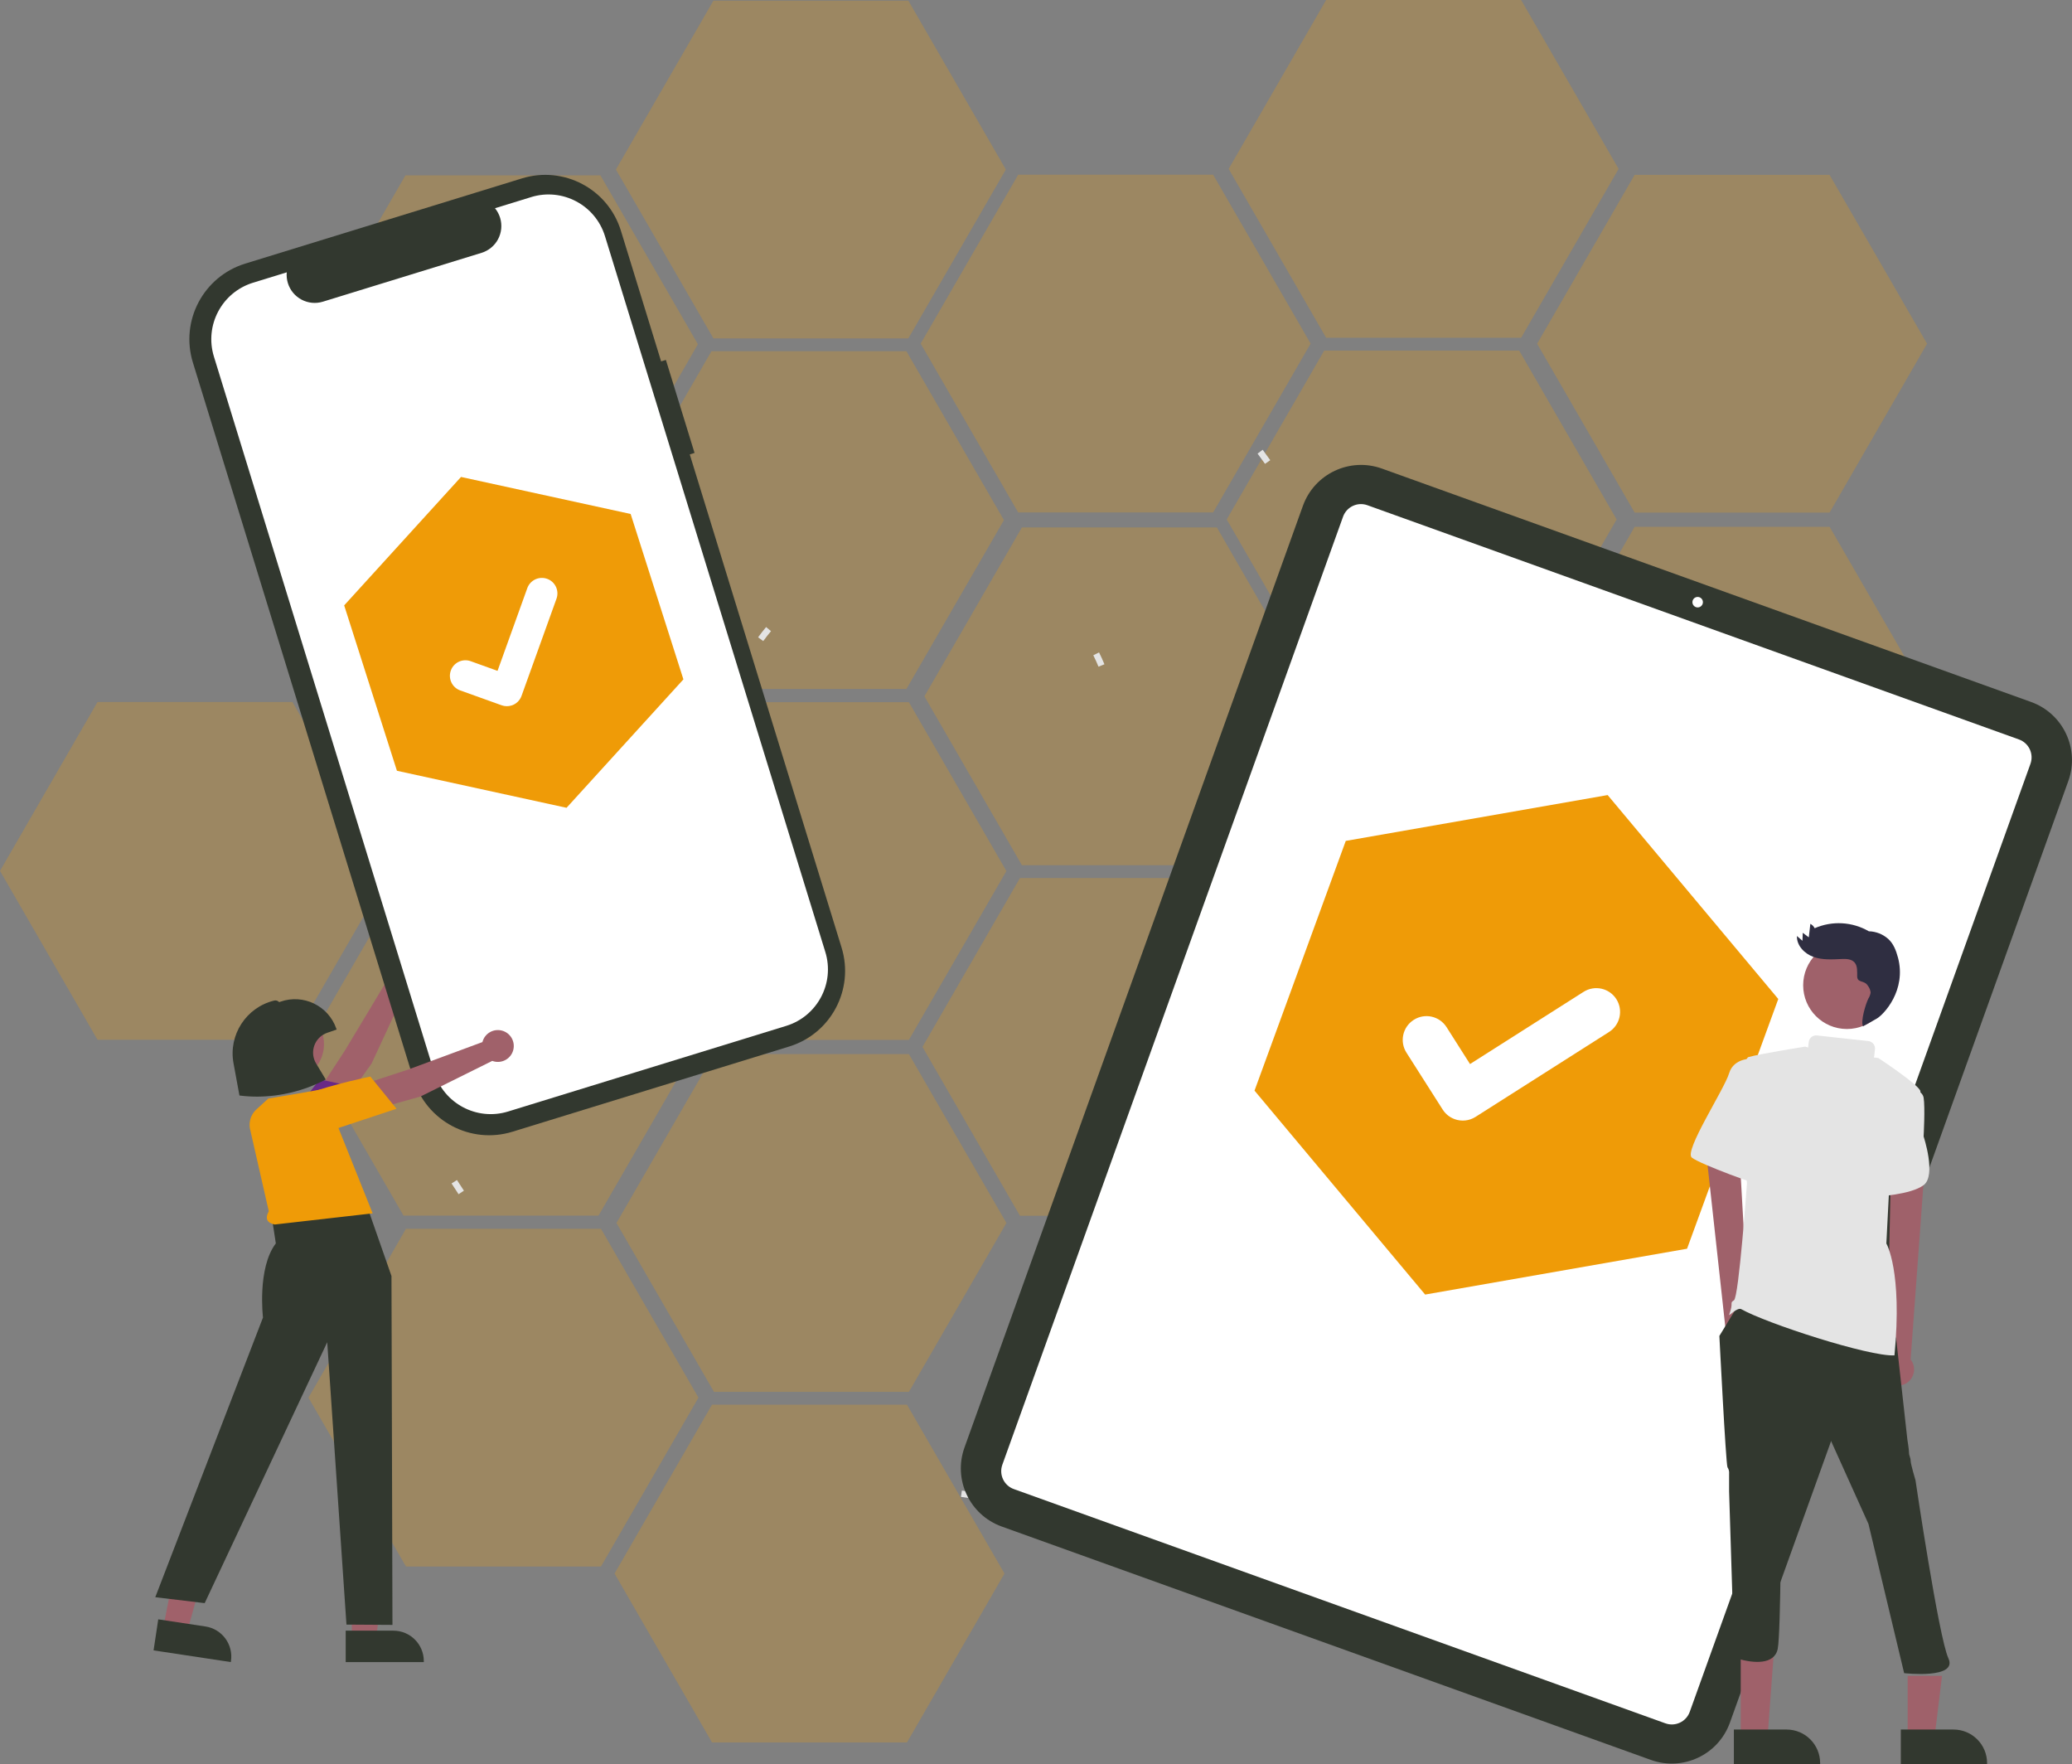 <svg xmlns="http://www.w3.org/2000/svg" id="Camada_2" viewBox="0 0 971.59 827.11"><rect x="0" y="0" width="971.59" height="827.11" fill="#808080" stroke="none"/><defs><style>      .cls-1 {        fill: #2f2e41;      }      .cls-2 {        fill: #fff;      }      .cls-3 {        fill: #9f616a;      }      .cls-4 {        opacity: .25;      }      .cls-5 {        fill: #ef9b07;      }      .cls-6 {        fill: #a0616a;      }      .cls-7 {        fill: #32382f;      }      .cls-8 {        fill: #e4e4e4;      }      .cls-9 {        fill: #692986;      }    </style></defs><g id="Camada_1-2" data-name="Camada_1"><g><g class="cls-4"><polygon class="cls-5" points="281.54 82.21 190.11 82.21 144.39 161.39 190.11 240.57 281.54 240.57 327.26 161.39 281.54 82.21"></polygon><polygon class="cls-5" points="425.04 164.66 333.61 164.66 287.9 243.84 333.61 323.02 425.04 323.02 470.76 243.84 425.04 164.66"></polygon><polygon class="cls-5" points="425.94 .3 334.53 .3 288.81 79.48 334.53 158.66 425.94 158.66 471.66 79.48 425.94 .3"></polygon><polygon class="cls-5" points="137.13 329.12 45.72 329.12 0 408.3 45.72 487.48 137.13 487.48 182.85 408.3 137.13 329.12"></polygon><polygon class="cls-5" points="280.65 411.57 189.22 411.57 143.5 490.75 189.22 569.93 280.65 569.93 326.35 490.75 280.65 411.57"></polygon><polygon class="cls-5" points="281.55 247.21 190.12 247.21 144.4 326.39 190.12 405.57 281.55 405.57 327.27 326.39 281.55 247.21"></polygon><polygon class="cls-5" points="426.19 329.19 334.77 329.19 289.06 408.37 334.77 487.54 426.19 487.54 471.91 408.37 426.19 329.19"></polygon><polygon class="cls-5" points="569.69 411.64 478.27 411.64 432.56 490.82 478.27 569.99 569.69 569.99 615.41 490.82 569.69 411.64"></polygon><polygon class="cls-5" points="570.61 247.28 479.18 247.28 433.46 326.46 479.18 405.63 570.61 405.63 616.31 326.46 570.61 247.28"></polygon><polygon class="cls-5" points="281.8 576.08 190.37 576.08 144.65 655.26 190.37 734.44 281.8 734.44 327.52 655.26 281.8 576.08"></polygon><polygon class="cls-5" points="425.3 658.55 333.87 658.55 288.17 737.73 333.87 816.9 425.3 816.9 471.02 737.73 425.3 658.55"></polygon><polygon class="cls-5" points="426.21 494.19 334.79 494.19 289.07 573.37 334.79 652.54 426.21 652.54 471.92 573.37 426.21 494.19"></polygon></g><g class="cls-4"><polygon class="cls-5" points="568.86 81.91 477.44 81.91 431.72 161.09 477.44 240.26 568.86 240.26 614.57 161.09 568.86 81.91"></polygon><polygon class="cls-5" points="712.37 164.36 620.94 164.36 575.22 243.54 620.94 322.71 712.37 322.71 758.07 243.54 712.37 164.36"></polygon><polygon class="cls-5" points="713.28 0 621.84 0 576.13 79.18 621.84 158.36 713.28 158.36 758.99 79.18 713.28 0"></polygon><polygon class="cls-5" points="857.91 81.97 766.5 81.97 720.78 161.15 766.5 240.33 857.91 240.33 903.63 161.15 857.91 81.97"></polygon><polygon class="cls-5" points="713.52 328.87 622.09 328.87 576.37 408.05 622.09 487.22 713.52 487.22 759.24 408.05 713.52 328.87"></polygon><polygon class="cls-5" points="857.02 411.34 765.59 411.34 719.89 490.51 765.59 569.69 857.02 569.69 902.74 490.51 857.02 411.34"></polygon><polygon class="cls-5" points="857.93 246.98 766.51 246.98 720.79 326.15 766.51 405.33 857.93 405.33 903.65 326.15 857.93 246.98"></polygon></g><g><path class="cls-8" d="M357.9,300.56l-2.42-1.78c1.2-1.63,2.47-3.25,3.76-4.8l2.3,1.92c-1.26,1.5-2.48,3.07-3.65,4.65Z"></path><path class="cls-8" d="M515.1,312.56c-.74-1.81-1.56-3.61-2.43-5.35l2.68-1.35c.91,1.81,1.76,3.68,2.53,5.57l-2.78,1.13Z"></path><path class="cls-8" d="M523.32,488.85l-1.03-2.82c1.85-.68,3.71-1.4,5.54-2.15l1.14,2.77c-1.86.77-3.76,1.5-5.65,2.19Z"></path><path class="cls-8" d="M376.44,464.83c-1.56-1.28-3.12-2.61-4.61-3.96l2.01-2.23c1.46,1.31,2.97,2.61,4.5,3.86l-1.9,2.32Z"></path><path class="cls-8" d="M293.39,162.35l-1.54-2.57c1.72-1.03,3.48-2.05,5.22-3.03l1.47,2.61c-1.72.97-3.45,1.98-5.15,3Z"></path><path class="cls-8" d="M593.19,217.47c-1.14-1.62-2.31-3.24-3.5-4.81l2.4-1.8c1.2,1.6,2.4,3.25,3.55,4.89l-2.46,1.72Z"></path><path class="cls-8" d="M456.58,702.61c-1.99-.26-3.98-.53-5.97-.82l.43-2.97c1.97.29,3.94.56,5.92.81l-.38,2.98Z"></path><path class="cls-8" d="M215.03,559.89c-1.11-1.68-2.21-3.36-3.28-5.05l2.53-1.61c1.07,1.68,2.15,3.34,3.25,5l-2.5,1.66Z"></path><path class="cls-6" d="M159.69,518.92l-9.14-9.3,11.2-17.13,19.18-31.92c-1.71-3.75-.05-8.18,3.7-9.89s8.18-.05,9.89,3.7.05,8.18-3.7,9.89c-.25.11-.51.21-.77.3l-15.83,34.08-14.53,20.28Z"></path><path class="cls-9" d="M149.57,540.16c-2.19,3.39-6.16,5.19-10.16,4.6-3.81-.45-6.98-3.11-8.09-6.78-.81-2.58-.44-5.38,1.01-7.66,6.11-10.3,17.39-23.91,17.5-24.05l.18-.22,19.02,4.12-19.46,29.99Z"></path><path class="cls-7" d="M312.25,168.74l-2.24.69-18.86-61.26c-6.03-19.58-26.79-30.57-46.37-24.54h0l-129.79,39.96c-19.58,6.03-30.57,26.79-24.54,46.37,0,0,0,0,0,0h0s103.48,336.09,103.48,336.09c6.03,19.58,26.79,30.57,46.37,24.54h0l129.79-39.96c19.58-6.03,30.57-26.79,24.54-46.37h0s-71.19-231.22-71.19-231.22l2.24-.69-13.43-43.61Z"></path><path class="cls-2" d="M249.05,92.41l-16.94,5.22c4.6,5.63,3.78,13.92-1.85,18.52-1.32,1.08-2.83,1.89-4.46,2.39l-74.36,22.89c-6.95,2.14-14.31-1.76-16.45-8.71-.5-1.63-.68-3.34-.53-5.04l-15.82,4.87c-14.62,4.5-22.83,20.01-18.33,34.63l103.32,335.6c4.5,14.62,20.01,22.83,34.63,18.33h0l130.42-40.15c14.62-4.5,22.83-20.01,18.33-34.63h0l-103.32-335.6c-4.5-14.62-20.01-22.83-34.63-18.33Z"></path><path class="cls-7" d="M774.16,825.12l-304.47-109.45c-15.02-5.42-22.82-21.97-17.44-37l158.72-441.56c5.42-15.02,21.97-22.82,37-17.44l304.47,109.45c15.02,5.42,22.82,21.97,17.44,37l-158.72,441.56c-5.42,15.02-21.97,22.82-37,17.44Z"></path><path class="cls-2" d="M780.93,807.95l-305.55-109.83c-4.63-1.67-7.03-6.77-5.37-11.41l159.77-444.48c1.67-4.63,6.77-7.03,11.41-5.37l305.55,109.83c4.63,1.67,7.03,6.77,5.37,11.41l-159.77,444.48c-1.67,4.63-6.77,7.03-11.41,5.37Z"></path><circle class="cls-2" cx="796.06" cy="282.32" r="2.46"></circle><polygon class="cls-2" points="250.26 334.31 217.37 312 220.24 307.77 247.47 326.24 267.15 264.68 272.02 266.23 250.26 334.31"></polygon><polygon class="cls-2" points="691 552.36 678.92 503.49 685.2 501.94 695.21 542.4 765.88 501.07 769.14 506.66 691 552.36"></polygon><polygon class="cls-6" points="164.99 768.22 176.35 768.22 181.76 724.39 164.99 724.39 164.99 768.22"></polygon><path class="cls-7" d="M162.09,764.51h22.38s0,0,0,0c7.87,0,14.26,6.38,14.26,14.26v.46h-36.63s0-14.72,0-14.72Z"></path><polygon class="cls-6" points="76.52 763.3 87.76 765 99.65 722.47 84.93 719.97 76.52 763.3"></polygon><path class="cls-7" d="M74.21,759.2l22.12,3.34h0c7.79,1.18,13.14,8.44,11.97,16.23l-.07.46-36.22-5.48,2.2-14.56Z"></path><path class="cls-7" d="M142.33,561.62l26.42-5.75,14.82,42.36.46,163.57-21.57-.14-9.02-132.39-57.46,122.33-23.17-2.78,50.51-131.13s-2.78-23.17,6.02-34.75l-1.85-12.05,14.83-9.27Z"></path><path class="cls-5" d="M117.53,530.47c-1.23-3.69-.17-7.75,2.71-10.36l5.58-5.08,15.74-2.65,9.84-1.79,23.34,58.27-45.95,5.23c-3.37-.73-4.72-2.57-2.76-6.24l-8.52-37.38Z"></path><path class="cls-6" d="M173.16,520.82l-1.31-12.97,19.45-6.37,34.92-12.92c1.01-4,5.07-6.41,9.07-5.4,4,1.01,6.41,5.07,5.4,9.07-1.01,4-5.07,6.41-9.07,5.4-.27-.07-.53-.15-.79-.25l-33.66,16.7-24.02,6.74Z"></path><path class="cls-5" d="M151.98,531.07c-3.83,1.28-8.06.2-10.8-2.76-2.69-2.73-3.5-6.79-2.07-10.35.98-2.52,3.02-4.47,5.58-5.35,11.21-4.22,28.52-7.79,28.69-7.83l.28-.06,12.27,15.1-33.94,11.24Z"></path><circle class="cls-6" cx="134.65" cy="489.52" r="17.28"></circle><path class="cls-7" d="M120.66,514.14c-2.68,0-5.36-.16-8.02-.49l-.36-.04-2.78-15.11c-2.45-13.3,5.91-26.2,19.05-29.4.86-.22,1.77.06,2.36.73l.66-.23c10.69-3.73,22.38,1.92,26.11,12.61,0,0,0,0,0,0l.16.47-4.43,1.54c-5.13,1.79-7.84,7.4-6.05,12.53.22.64.51,1.25.86,1.83l4.53,7.54-.48.24c-9.78,5.04-20.6,7.71-31.6,7.78Z"></path><polygon class="cls-3" points="894.53 814.96 907.08 814.95 910.65 785.69 894.53 785.69 894.53 814.96"></polygon><path class="cls-7" d="M891.33,810.86h24.7s0,0,0,0c8.69,0,15.74,7.05,15.74,15.74v.51h-40.45s0-16.25,0-16.25Z"></path><polygon class="cls-3" points="816.25 814.96 828.8 814.95 832.38 766.57 816.25 766.57 816.25 814.96"></polygon><path class="cls-7" d="M813.05,810.86h24.7s0,0,0,0c8.69,0,15.74,7.05,15.74,15.74v.51h-40.45s0-16.25,0-16.25Z"></path><g><polygon class="cls-5" points="791.08 585.44 833.86 468.36 753.85 372.75 631.05 394.24 588.26 511.32 668.27 606.93 791.08 585.44"></polygon><path class="cls-2" d="M682.07,524.67c-2.26-.82-4.19-2.35-5.5-4.36l-.08-.12-16.97-26.65c-3.32-5.19-1.8-12.08,3.39-15.39,5.19-3.32,12.08-1.8,15.39,3.39,0,.01.02.03.03.04l10.98,17.28,53.25-33.85c5.19-3.3,12.08-1.77,15.38,3.43,0,0,0,0,0,0l-.34.22.34-.22c3.29,5.2,1.76,12.08-3.43,15.38l-62.63,39.82c-2.93,1.86-6.56,2.24-9.82,1.04Z"></path></g><path class="cls-3" d="M820.35,635.16c3.19-2.67,3.61-7.43.94-10.62-.28-.34-.6-.65-.94-.94l-5.6-98.62-15.99,3.61,10.57,96.32c-2.47,3.38-1.73,8.12,1.65,10.59,2.83,2.07,6.7,1.92,9.37-.34h0Z"></path><path class="cls-3" d="M885.27,648c-3.29-2.56-3.88-7.29-1.32-10.58.27-.35.58-.68.91-.97l2.03-98.76,16.11,3.03-7.08,96.64c2.59,3.29,2.02,8.05-1.27,10.64-2.75,2.17-6.63,2.17-9.38,0Z"></path><circle class="cls-3" cx="866.05" cy="461.91" r="20.52"></circle><path class="cls-8" d="M892.13,509.27s9.12.76,9.88,5.32,0,18.24,0,18.24c0,0,6.08,18.24,0,22.8s-22.04,5.32-22.04,5.32l12.16-51.69Z"></path><path class="cls-7" d="M814.6,612.64l-8.36,13.68s3.04,60.05,3.8,61.57c.6.89.87,1.97.76,3.04v8.36l2.28,72.97s-6.08,3.04,1.52,5.32,17.48,3.04,19-4.56,1.59-70.92,1.52-72.97l.76-3.04,12.16-44.85,28.12,62.33,16.72,69.93s25.31,2.92,20.75-6.96-15.43-83.49-15.43-83.49c0,0-2.28-7.6-2.28-9.12s-.76-2.28-.76-3.8-.76-6.08-.76-6.08l-5.32-47.89-74.49-14.44Z"></path><path class="cls-8" d="M822.2,496.35s-9.12-.76-11.4,6.84-21.28,36.48-17.48,39.53,32.68,13.68,33.44,12.92-4.56-59.29-4.56-59.29Z"></path><path class="cls-1" d="M889.95,448.82c-.86-3.21-2.08-6.41-4.55-8.63-2.51-2.23-5.72-3.49-9.07-3.57-7.76-4.5-17.19-5.03-25.41-1.44-.44-.89-1.15-1.61-2.02-2.06-.24,2.11-.49,4.22-.73,6.33-.94-.71-1.89-1.42-2.83-2.13-.05,1.25-.09,2.5-.14,3.75-.86-.74-1.73-1.49-2.59-2.23-.18,4.42,3.5,8.25,7.66,9.76s8.73,1.23,13.15,1.02c2.18-.1,4.67-.07,6.15,1.55,1.54,1.69,1.25,4.29,1.29,6.58.05,3.22,3.36,1.64,5.02,4.41.71.91,1.16,2.01,1.29,3.16-.16,1.05-.54,2.05-1.11,2.93-1.22,2.52-3.65,10.37-2.49,12.92,2.14-1.2,4.29-2.4,6.43-3.6,3.22-1.8,14.13-13.23,9.96-28.75Z"></path><path class="cls-8" d="M886.05,553.35s15.2-38.77,14.44-41.81c-.76-3.04-19.73-15.52-19.73-15.52-.72-.09-1.41-.18-2.1-.26.1-.27.17-.55.21-.83l.33-2.98c.21-1.92-1.18-3.65-3.1-3.86l-24.1-2.64c-1.92-.21-3.65,1.18-3.86,3.1l-.28,2.57c-1.27-.32-1.33-.44-1.33-.44,0,0-21.28,3.38-26.6,4.9-5.32,1.52-.76,59.29-.76,59.29,0,0-3.8,53.21-6.08,54.73s0,.76-2.28,6.84c-.3.8,3.9-3.68,5.7-2.66,11.86,6.69,59.95,22.32,71.83,21.66,3.8-39.63-3.8-52.45-3.8-52.45l1.52-29.64Z"></path><g><polygon class="cls-5" points="320.46 318.51 295.72 240.97 216.18 223.61 161.39 283.82 186.13 361.36 265.66 378.72 320.46 318.51"></polygon><path class="cls-2" d="M239.89,330.74c-1.49.48-3.1.46-4.58-.05l-.09-.03-19.42-6.97c-3.79-1.35-5.76-5.51-4.41-9.3,1.35-3.79,5.51-5.76,9.3-4.41.01,0,.02,0,.03.01l12.58,4.53,13.95-38.77c1.36-3.78,5.53-5.74,9.31-4.38,0,0,0,0,0,0l-.08.25.09-.25c3.78,1.36,5.74,5.53,4.38,9.31l-16.41,45.6c-.77,2.13-2.49,3.78-4.65,4.47Z"></path></g></g></g></g></svg>